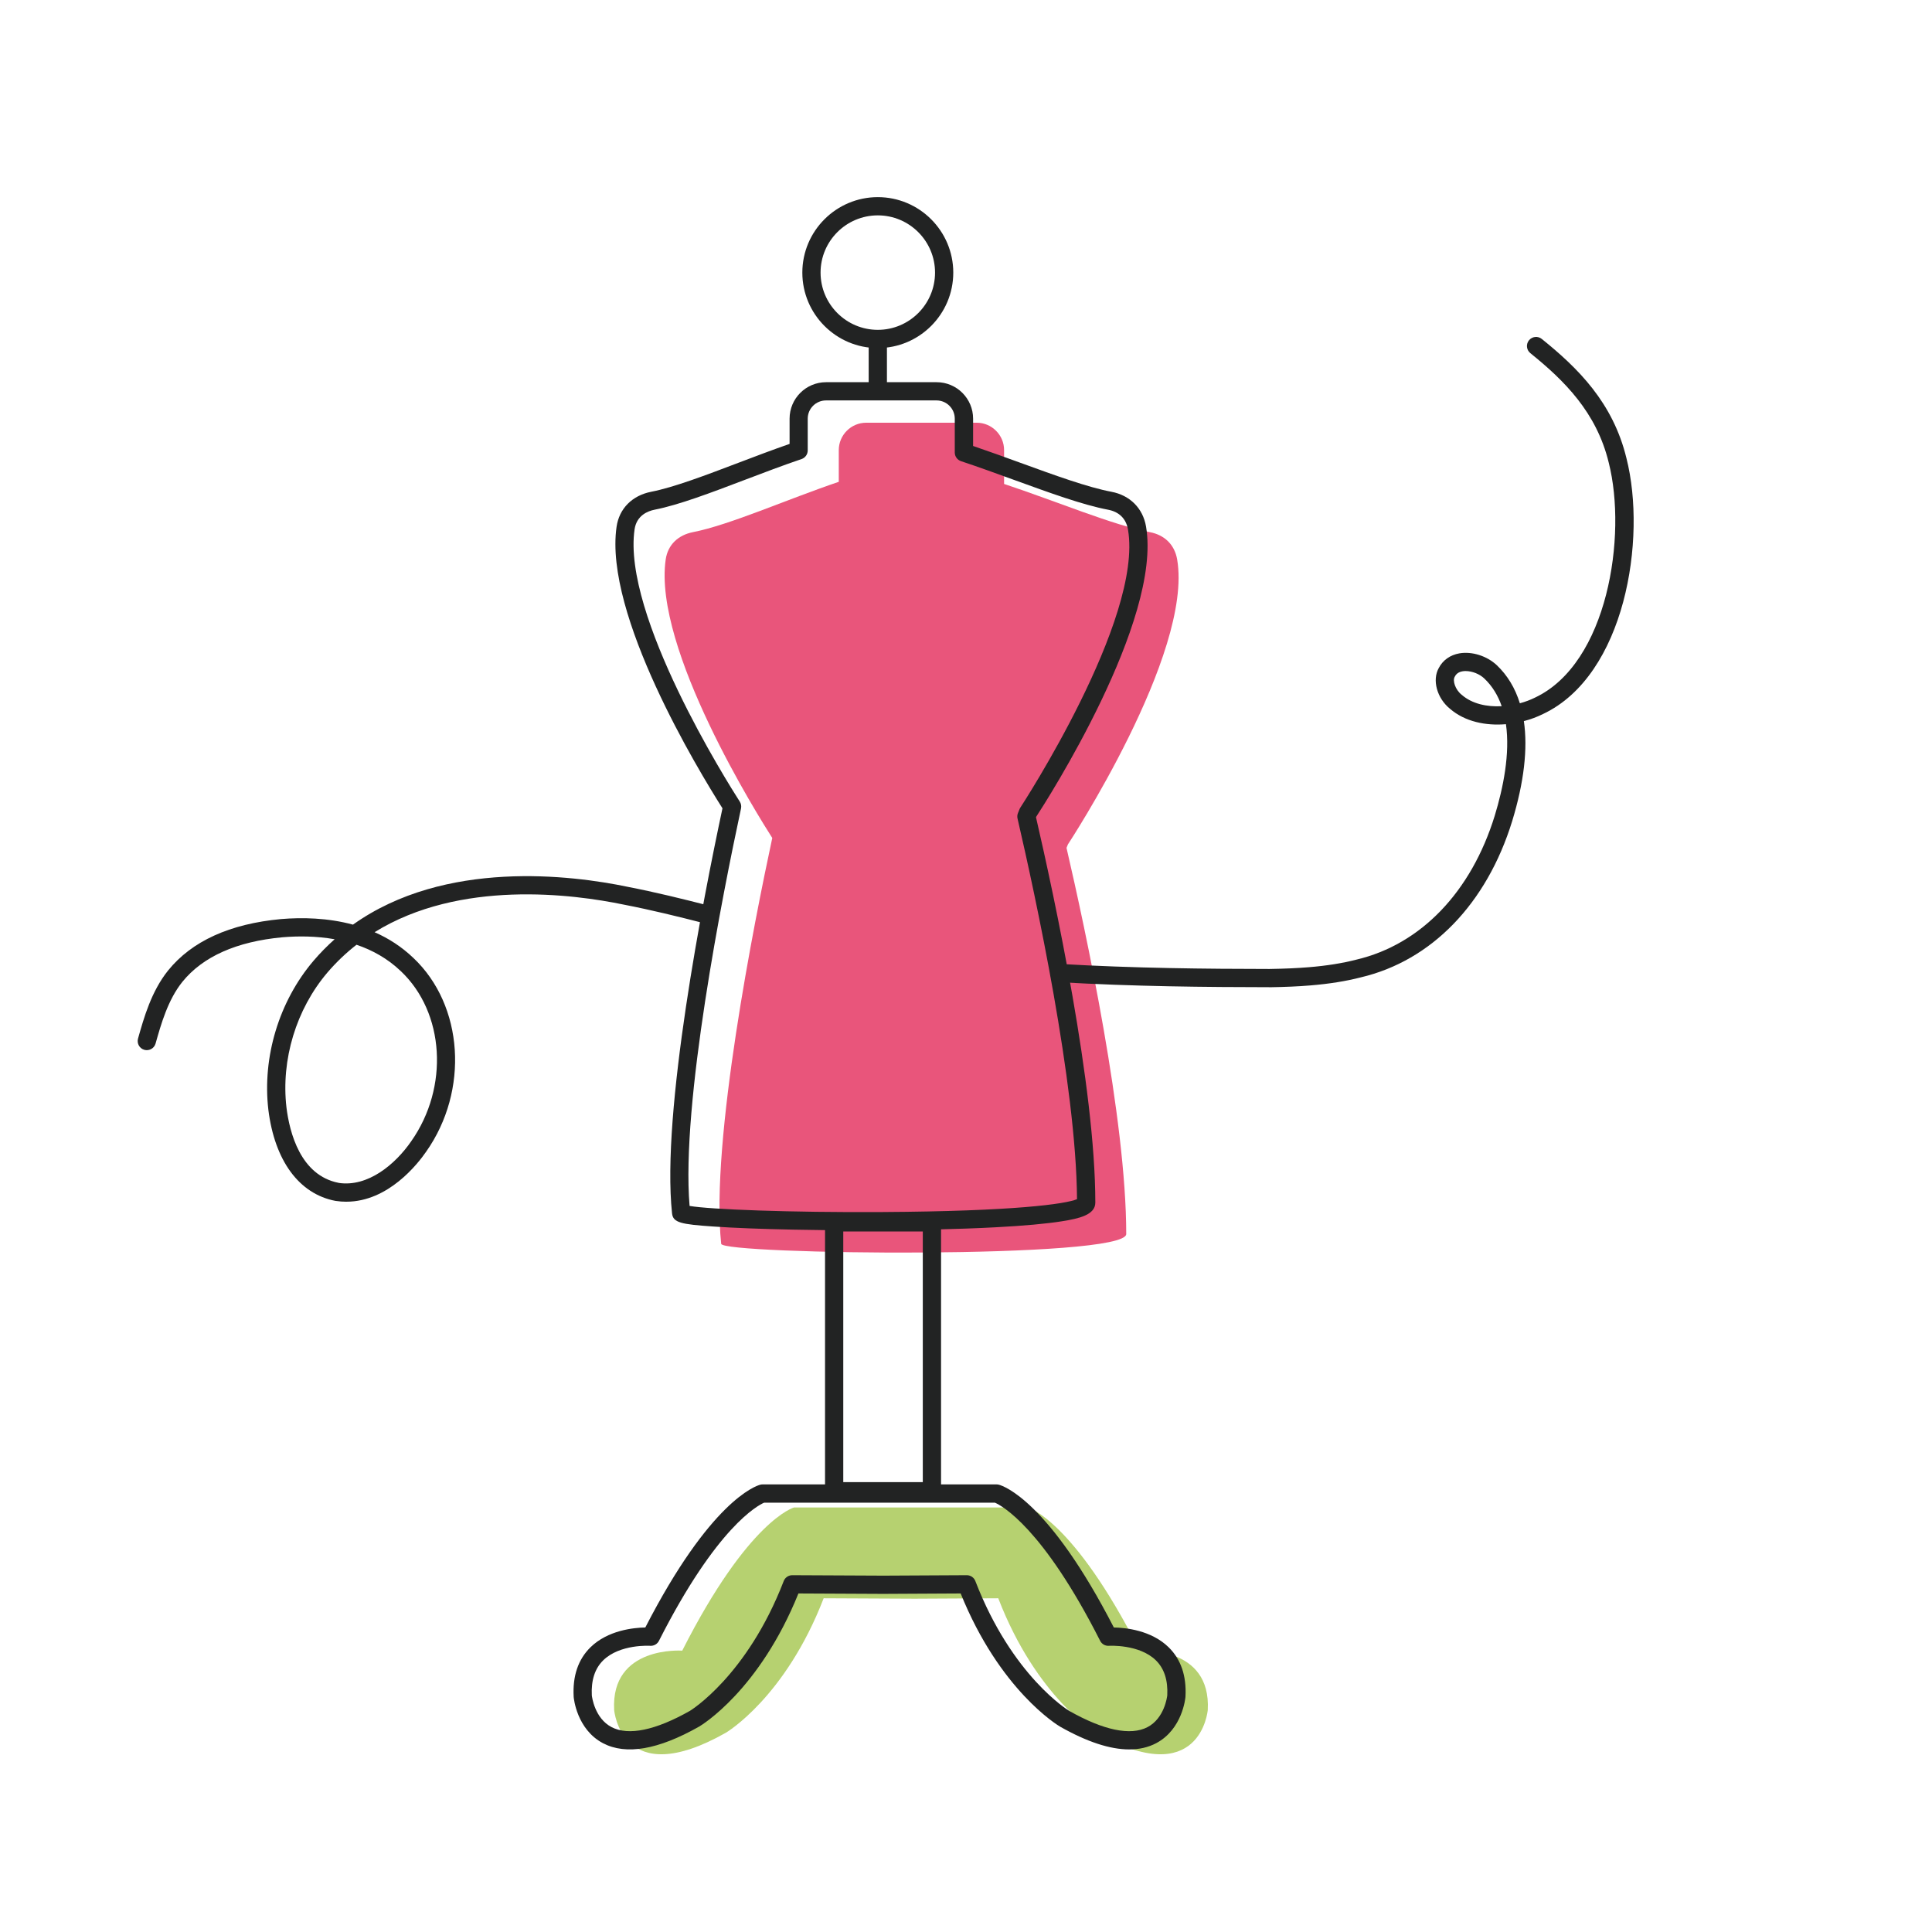 <?xml version="1.0" encoding="UTF-8"?><svg id="Capa_1" xmlns="http://www.w3.org/2000/svg" viewBox="0 0 800 800"><defs><style>.cls-1{fill:#e9557b;}.cls-2{fill:#222323;}.cls-3{fill:#b6d170;}</style></defs><path class="cls-3" d="M471.92,683.5c-27.47-54.22-46.27-59.28-46.27-59.28h-96.88s-18.8,5.06-46.27,59.28c0,0-29.64-2.17-28.19,24.58,0,0,2.89,33.98,46.27,9.4,0,0,24.58-14.46,40.48-55.67l37.59.18h.19l34.52-.18c15.9,41.21,40.48,55.67,40.48,55.67,43.38,24.58,46.27-9.4,46.27-9.4,1.45-26.75-28.19-24.58-28.19-24.58Z"/><path class="cls-1" d="M442.28,349.52s51.81-78.8,45.16-117.84c-1.05-6.14-5.21-10.17-11.33-11.33-15.17-2.87-38.63-12.75-60.34-19.96v-14.02c0-6.23-5.1-11.33-11.33-11.33h-45.79c-6.23,0-11.33,5.1-11.33,11.33v13.14c-21.43,7.26-45.18,17.86-60.34,20.83-6.11,1.2-10.43,5.16-11.33,11.33-5.34,36.88,38.73,106.89,44.13,115.31-7.37,34.31-25.67,125.76-21.15,168.06.48,4.51,167.72,6.45,167.72-4.07,0-47.51-16.72-125.33-24.73-159.89.23-.52.45-1.04.64-1.58Z"/><path class="cls-2" d="M356.68,509.45c-9.38,0-18.88-.09-28.09-.28-13.42-.27-24.94-.72-33.3-1.3-13.2-.91-16.6-1.56-17.01-5.43-4.48-41.89,12.84-130.09,20.88-167.74-10.02-15.78-49.12-80.2-43.85-116.58,1.09-7.53,6.45-12.94,14.34-14.49,9.38-1.84,22.38-6.78,36.14-12.01,6.97-2.65,14.16-5.38,21.16-7.81v-10.45c0-8.33,6.77-15.1,15.1-15.1h45.79c8.33,0,15.1,6.77,15.1,15.1v11.31c6.57,2.23,13.25,4.66,19.74,7.02,14.29,5.2,27.78,10.1,37.52,11.94,7.69,1.45,13.06,6.84,14.35,14.4,6.65,39.05-41.12,113.48-45.48,120.17-.03.07-.06.14-.08.22,7.61,32.95,24.56,111.74,24.56,159.55,0,5.11-6.82,6.62-13.81,7.73-6.47,1.03-15.7,1.87-27.44,2.49-15.32.82-35.19,1.25-55.59,1.25ZM285.56,499.35c8.28,1.44,41.49,2.76,79.69,2.53,54.85-.32,76.03-3.33,80.72-5.33-.34-47.76-17.3-125.97-24.63-157.61-.19-.8-.11-1.64.23-2.39.22-.5.39-.9.51-1.28.1-.3.24-.58.41-.84.51-.78,50.92-78.01,44.59-115.13-.77-4.52-3.64-7.37-8.31-8.25-10.34-1.96-24.12-6.97-38.7-12.27-7.3-2.65-14.84-5.4-22.13-7.82-1.54-.51-2.59-1.96-2.59-3.58v-14.02c0-4.16-3.39-7.55-7.55-7.55h-45.79c-4.16,0-7.55,3.39-7.55,7.55v13.15c0,1.62-1.03,3.06-2.56,3.58-7.67,2.6-15.7,5.65-23.46,8.6-14.07,5.35-27.36,10.4-37.36,12.36-2.74.54-7.47,2.31-8.32,8.16-5.15,35.58,38.57,104.94,43.57,112.73.54.84.72,1.86.51,2.83-7.67,35.73-24.87,122.27-21.3,164.57Z"/><path class="cls-2" d="M363.48,164.37c-2.08,0-3.78-1.69-3.78-3.78v-17.35c0-2.08,1.69-3.78,3.78-3.78s3.78,1.69,3.78,3.78v17.35c0,2.08-1.69,3.78-3.78,3.78Z"/><path class="cls-2" d="M363.48,144.13c-17.23,0-31.25-14.02-31.25-31.25s14.02-31.25,31.25-31.25,31.25,14.02,31.25,31.25-14.02,31.25-31.25,31.25ZM363.48,89.18c-13.07,0-23.7,10.63-23.7,23.7s10.63,23.7,23.7,23.7,23.7-10.63,23.7-23.7-10.63-23.7-23.7-23.7Z"/><path class="cls-2" d="M385.89,621.27h-40.48c-2.08,0-3.78-1.69-3.78-3.78v-111.33c0-2.08,1.69-3.78,3.78-3.78h40.48c2.08,0,3.78,1.69,3.78,3.78v111.33c0,2.08-1.69,3.78-3.78,3.78ZM349.18,613.72h32.93v-103.78h-32.93v103.78Z"/><path class="cls-2" d="M467.57,724.4c-7.96,0-17.52-3.15-28.59-9.42-1.08-.64-24.99-15.06-41.19-55.16l-32.15.17-35.03-.17c-16.19,40.11-40.1,54.53-41.13,55.13-16.91,9.58-30.28,11.88-39.8,6.87-10.88-5.74-12.1-18.65-12.14-19.2,0-.04,0-.08,0-.12-.46-8.55,1.88-15.4,6.96-20.39,7.2-7.06,17.85-8.12,22.71-8.21,26.86-52.22,45.52-58.56,47.58-59.11.32-.09.65-.13.98-.13h96.88c.33,0,.66.04.98.13,2.06.55,20.72,6.89,47.58,59.11,4.86.09,15.51,1.14,22.71,8.21,5.08,4.98,7.42,11.84,6.96,20.39,0,.04,0,.08,0,.12-.05.55-1.27,13.46-12.14,19.2-3.27,1.72-6.99,2.58-11.15,2.58ZM400.35,652.26c1.56,0,2.96.96,3.52,2.42,15.25,39.52,38.64,53.63,38.88,53.77,14.18,8.04,25.4,10.37,32.4,6.72,6.97-3.63,8.11-12.44,8.19-13.16.32-6.24-1.26-11.12-4.71-14.5-6.87-6.74-19.32-6.03-19.44-6.02-1.52.11-2.96-.7-3.64-2.06-23.84-47.05-40.86-56.03-43.58-57.21h-95.55c-2.53,1.09-19.6,9.92-43.56,57.21-.69,1.36-2.12,2.16-3.64,2.06-.12-.01-12.55-.78-19.47,6.04-3.43,3.38-5.01,8.25-4.69,14.49.07.64,1.19,9.5,8.19,13.15,6.99,3.65,18.22,1.31,32.45-6.75.17-.1,23.65-14.43,38.82-53.74.56-1.46,1.96-2.42,3.52-2.42h.02l37.76.18,34.5-.18h.02Z"/><path class="cls-2" d="M525.71,408.78c-25.93-.03-56.51-.3-87.26-2.1-2.08-.12-3.67-1.91-3.55-3.99.12-2.08,1.91-3.67,3.99-3.55,30.56,1.79,61.01,2.06,86.76,2.09,6.28-.1,11.46-.33,16.23-.72,7.47-.61,13.95-1.65,19.83-3.16,26.65-6.3,47.48-28.01,57.22-59.56,3.55-11.63,6.39-25.75,4.65-37.92-8.35.71-16.96-1.02-23.17-6.38-5.39-4.36-7.46-11.89-4.65-16.87,1.69-3.26,4.72-5.41,8.55-6.08,5.19-.9,11.41,1.07,15.49,4.91,4.41,4.19,7.59,9.48,9.54,15.76,2.25-.6,4.38-1.41,6.3-2.36,30.11-14.21,38.16-67.08,30.51-97.25-5.06-20.96-18.6-34.19-32.47-45.37-1.62-1.31-1.88-3.69-.57-5.31,1.31-1.62,3.69-1.88,5.31-.57,14.92,12.02,29.49,26.33,35.07,49.44,8.47,33.38-.57,89.84-34.55,105.86-2.43,1.21-5.12,2.21-7.94,2.95,1.67,11.38.07,25.32-4.84,41.41-10.55,34.19-33.37,57.76-62.62,64.68-6.23,1.61-13.13,2.71-21.02,3.36-4.94.41-10.28.64-16.79.75ZM606.93,277.86c-.46,0-.9.04-1.33.11-1.52.27-2.56.97-3.16,2.15-.03.06-.06.12-.1.18-.9,1.55.24,5.25,2.85,7.34.04.03.08.06.12.1,4.27,3.71,10.38,5.02,16.51,4.68-1.51-4.36-3.83-8.28-7.22-11.49-1.99-1.88-5.04-3.06-7.68-3.06Z"/><path class="cls-2" d="M143.44,497.61c-1.45,0-2.93-.11-4.45-.34-.05,0-.09-.01-.14-.02-15.01-2.88-25.12-16.63-27.73-37.73-2.55-21.86,4.43-44.89,18.66-61.63,2.79-3.27,5.73-6.25,8.79-8.97-7.66-1.36-15.18-1.35-21.57-.82-19.03,1.76-33.01,7.98-41.5,18.48-5.98,7.45-8.81,17.47-11.08,25.52-.57,2.01-2.65,3.17-4.66,2.61-2.01-.57-3.17-2.65-2.61-4.66,2.46-8.71,5.52-19.55,12.47-28.21,9.83-12.15,25.55-19.3,46.72-21.27,8.69-.73,19.31-.55,29.82,2.3,38.16-27.16,90.65-20.47,113.65-15.68,11.6,2.25,22.9,5.04,33.38,7.73,2.02.52,3.24,2.58,2.72,4.59-.52,2.02-2.58,3.23-4.59,2.72-10.36-2.66-21.53-5.42-32.99-7.64-21.04-4.38-67.87-10.49-103.23,11.41,5.68,2.49,11.15,5.95,16.08,10.67,20.79,19.64,23.12,54.89,5.28,80.22-3.51,5.09-15.72,20.7-33.02,20.71ZM140.21,489.81c12.13,1.84,23.48-7.69,30.06-17.23,15.75-22.37,13.86-53.29-4.29-70.44-5.5-5.26-11.83-8.73-18.36-10.94-4.29,3.34-8.34,7.17-12.09,11.56-12.89,15.17-19.22,36.04-16.91,55.83,1.27,10.32,5.78,28.12,21.59,31.2Z"/></svg>